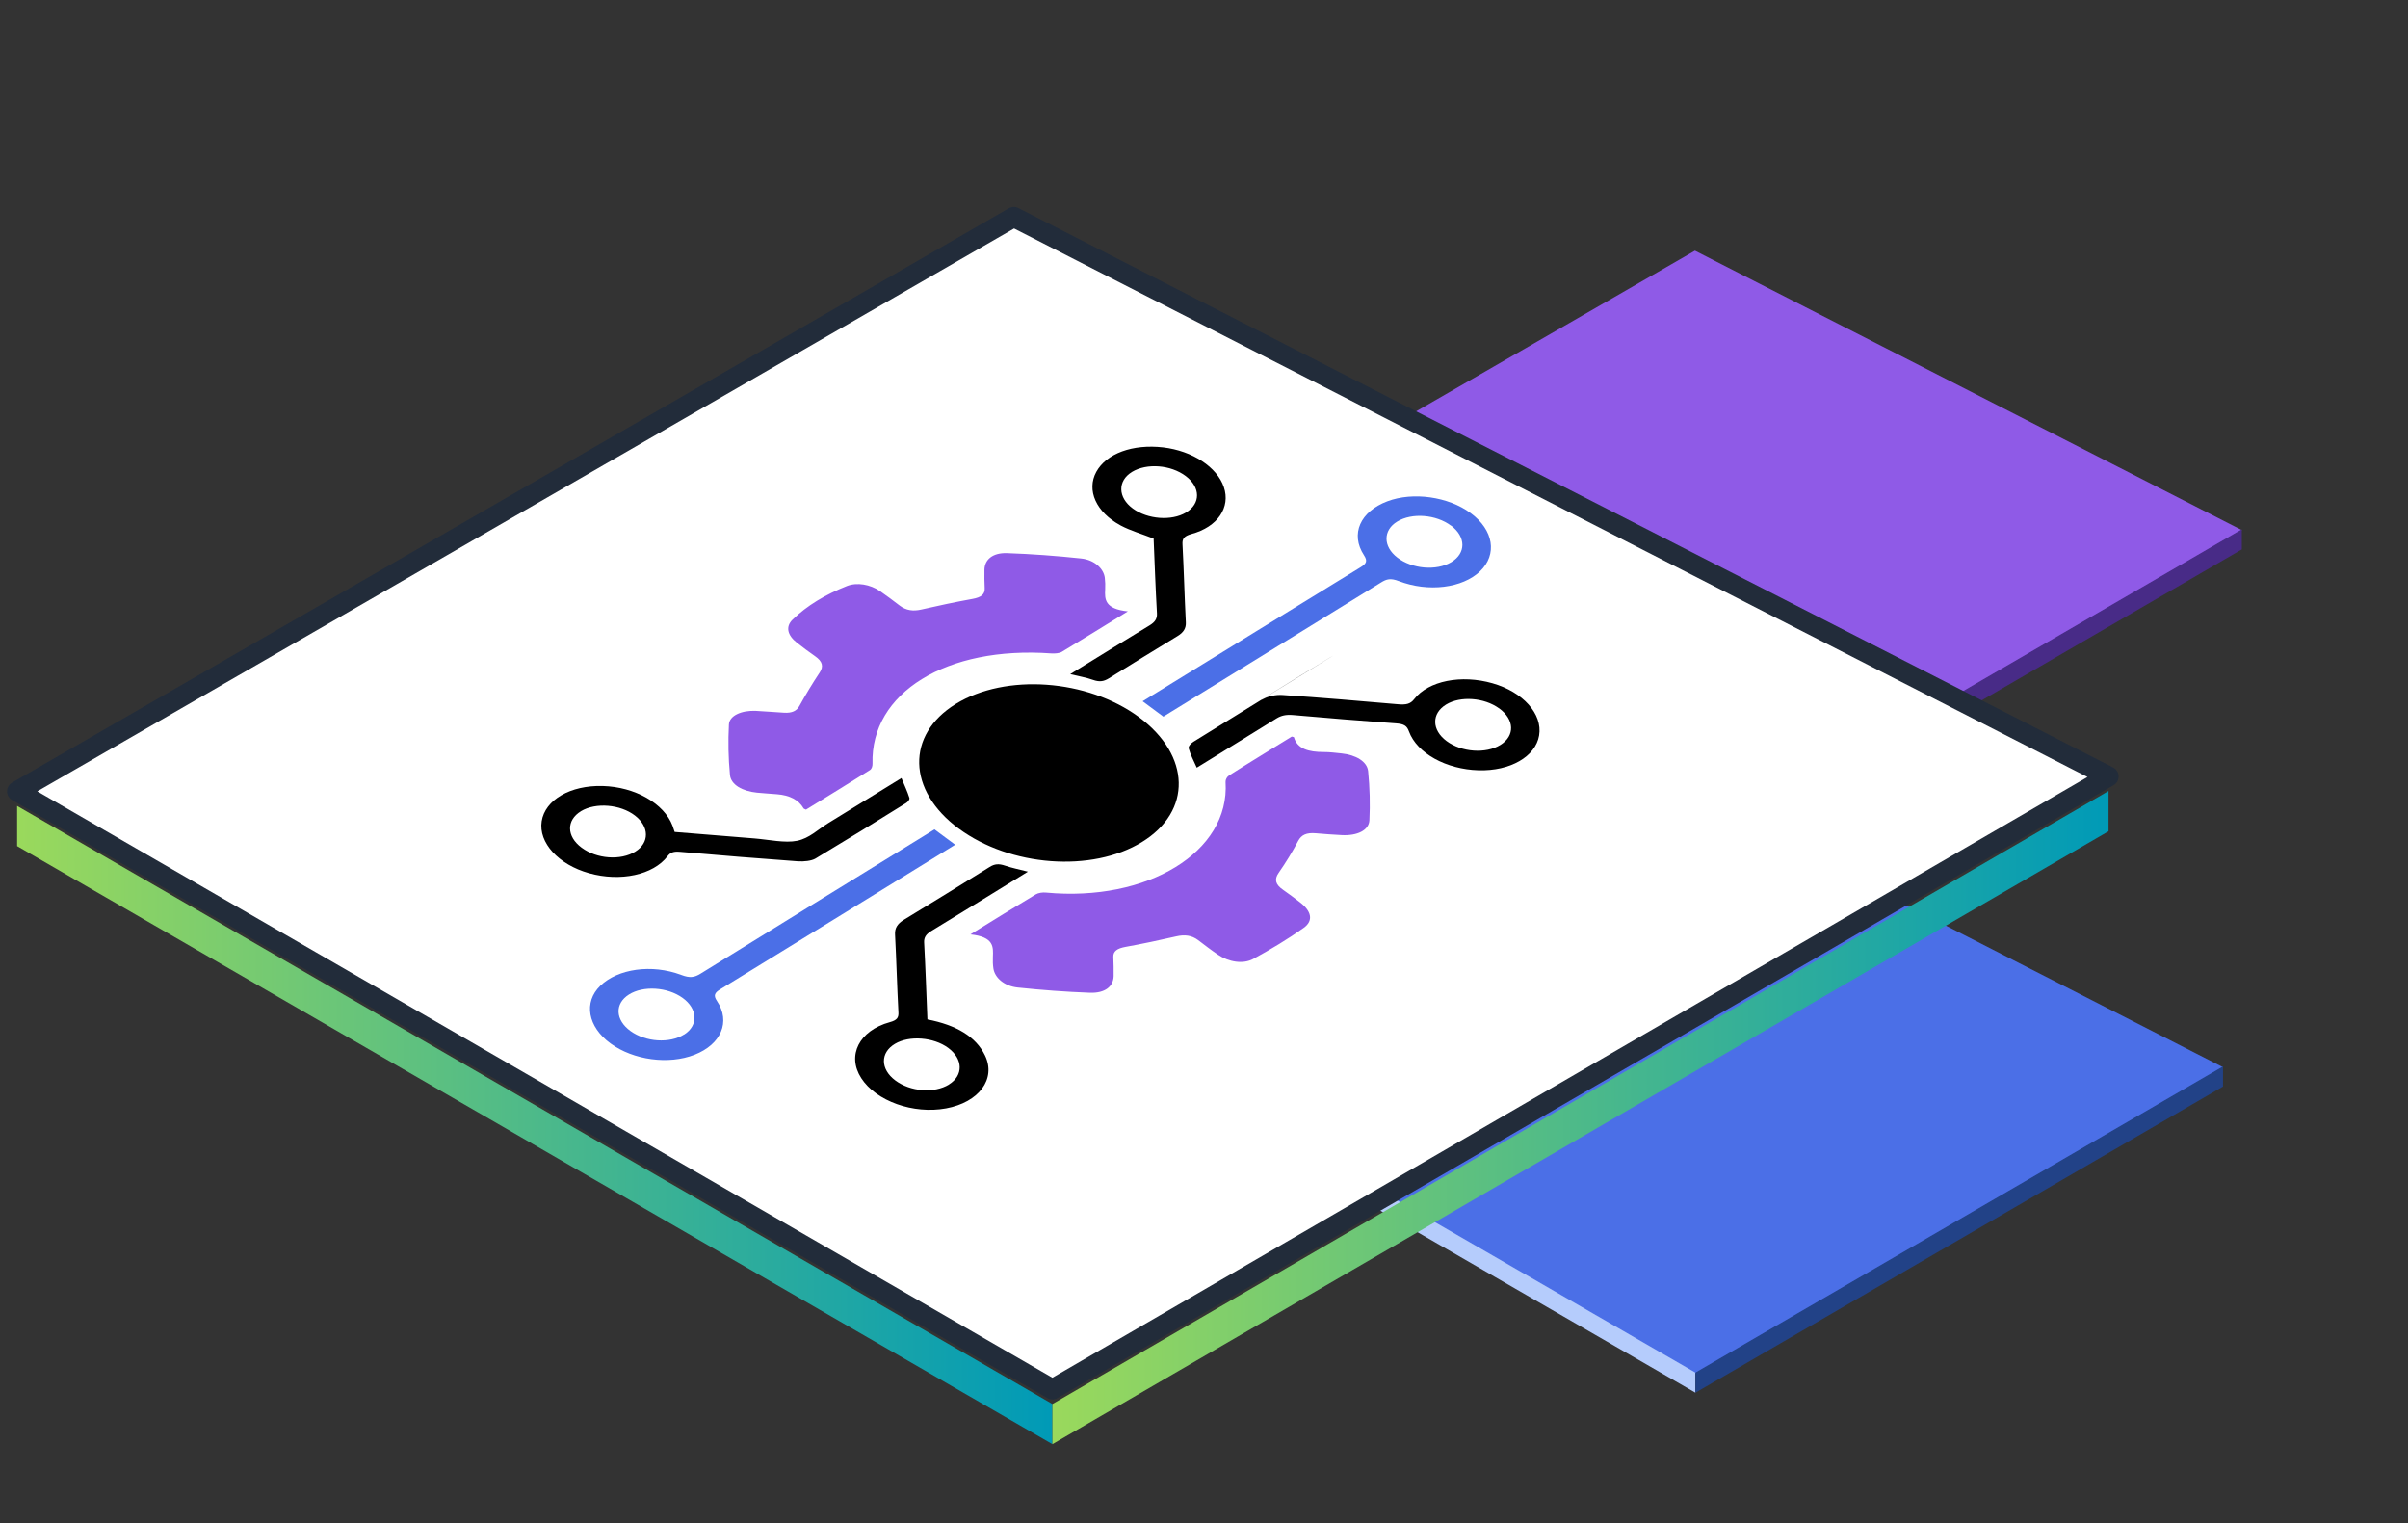 <?xml version="1.0" encoding="UTF-8"?>
<svg id="Layer_1" data-name="Layer 1" xmlns="http://www.w3.org/2000/svg" xmlns:xlink="http://www.w3.org/1999/xlink" viewBox="0 0 455.29 288">
  <rect x="0" y="0" width="455.29" height="288" fill="#333333" stroke="none"/>
  <defs>
    <style>
      .cls-1 {
        fill: #4b6fe7;
      }

      .cls-1, .cls-2, .cls-3, .cls-4, .cls-5, .cls-6, .cls-7, .cls-8, .cls-9, .cls-10 {
        stroke-width: 0px;
      }

      .cls-2 {
        fill: url(#linear-gradient);
      }

      .cls-3 {
        fill: #000;
      }

      .cls-4 {
        fill: #224287;
      }

      .cls-5 {
        fill: none;
      }

      .cls-6 {
        fill: url(#linear-gradient-2);
      }

      .cls-11 {
        fill: #fff;
        stroke: #222c3a;
        stroke-linecap: round;
        stroke-linejoin: round;
        stroke-width: 3.81px;
      }

      .cls-7 {
        fill: #d6c5fc;
      }

      .cls-8 {
        fill: #b5ccfc;
      }

      .cls-9 {
        fill: #8f5ae7;
      }

      .cls-10 {
        fill: #482b87;
      }
    </style>
    <clipPath id="clippath">
      <path class="cls-5" d="M-53.46,605.32v100.59c-69.72,0-126.24,56.29-126.24,125.73h-100.99c0-69.44-56.52-125.73-126.24-125.73v-100.59c69.72,0,126.24-56.31,126.24-125.75h100.99c0,69.44,56.52,125.75,126.24,125.75Z"/>
    </clipPath>
    <linearGradient id="linear-gradient" x1="3.24" y1="1508.72" x2="198.98" y2="1508.72" gradientTransform="translate(0 1721.41) scale(1 -1)" gradientUnits="userSpaceOnUse">
      <stop offset="0" stop-color="#9ad95c"/>
      <stop offset="1" stop-color="#009ab7"/>
    </linearGradient>
    <linearGradient id="linear-gradient-2" x1="198.98" y1="1510.13" x2="398.67" y2="1510.13" xlink:href="#linear-gradient"/>
  </defs>
  <g>
    <g>
      <polygon class="cls-1" points="316.91 148.94 222.77 203.17 320.56 259.65 420.31 201.76 316.91 148.94"/>
      <polygon class="cls-8" points="222.77 206.81 320.56 263.29 320.56 259.49 222.77 203.02 222.77 206.81"/>
      <polygon class="cls-4" points="420.31 205.41 320.56 263.29 320.56 259.49 420.31 201.61 420.31 205.41"/>
    </g>
    <g>
      <polygon class="cls-9" points="320.47 47.39 226.34 101.62 324.12 158.1 423.87 100.22 320.47 47.39"/>
      <polygon class="cls-7" points="226.34 105.27 324.12 161.74 324.12 157.95 226.34 101.47 226.34 105.27"/>
      <polygon class="cls-10" points="423.87 103.86 324.12 161.74 324.12 157.95 423.87 100.07 423.87 103.86"/>
    </g>
    <g>
      <polygon class="cls-11" points="191.68 41.03 3.24 149.6 198.98 262.66 398.67 146.79 191.68 41.03"/>
      <polygon class="cls-2" points="3.24 159.96 198.98 273.02 198.98 265.43 3.24 152.36 3.24 159.96"/>
      <polygon class="cls-6" points="398.67 157.15 198.98 273.02 198.98 265.43 398.67 149.54 398.67 157.15"/>
    </g>
  </g>
  <g>
    <path class="cls-9" d="M183.43,176.68c4.47-2.76,8.42-5.21,12.43-7.61.45-.27,1.26-.4,1.91-.33,19.16,1.8,34.8-7.65,33.95-20.9-.03-.44.25-.98.67-1.25,3.91-2.48,7.91-4.9,11.85-7.34.19.06.4.09.41.12.62,2.21,2.78,2.8,5.61,2.8,1.11,0,2.25.14,3.37.26,2.73.28,4.86,1.52,5.05,3.37.31,3.11.39,6.21.24,9.28-.1,1.9-2.31,2.94-5.19,2.8-1.65-.08-3.31-.21-4.96-.35-1.77-.15-2.72.32-3.31,1.43-1.09,2.07-2.34,4.1-3.71,6.07-.83,1.19-.64,2.17.86,3.2,1.08.74,2.11,1.54,3.14,2.32,2.18,1.65,2.69,3.49.72,4.88-2.95,2.1-6.17,4.03-9.5,5.85-1.92,1.05-4.65.6-6.7-.8-1.29-.87-2.5-1.81-3.72-2.74-1.25-.94-2.57-1.08-4.15-.72-3.17.73-6.39,1.41-9.64,2-1.49.28-2.3.79-2.26,1.89.04,1.22.09,2.43.06,3.64-.06,1.94-1.62,3.23-4.48,3.13-4.54-.17-9.11-.51-13.66-.99-2.54-.27-4.31-1.82-4.59-3.57-.11-.72-.13-1.44-.1-2.16.07-1.91.27-3.84-4.27-4.31l-.02.03Z"/>
    <path class="cls-9" d="M213.26,115.57c-4.49,2.77-8.48,5.24-12.53,7.68-.44.26-1.28.32-1.95.28-19.81-1.44-34.21,7.44-33.81,20.87,0,.41-.11.93-.49,1.18-4,2.53-8.07,5.01-12.09,7.48-.25-.12-.41-.16-.45-.23-.92-1.6-2.6-2.49-5.05-2.68-1.25-.1-2.52-.18-3.77-.3-2.74-.27-4.92-1.49-5.1-3.34-.31-3.19-.37-6.39-.2-9.55.09-1.69,2.43-2.69,5.08-2.57,1.79.09,3.57.25,5.36.35,1.49.09,2.37-.34,2.89-1.28,1.18-2.14,2.45-4.25,3.83-6.32.77-1.15.55-2.1-.88-3.09-1.18-.82-2.31-1.67-3.42-2.54-1.81-1.41-2.19-3.04-.83-4.37,2.71-2.64,6.2-4.74,10.3-6.36,1.89-.74,4.38-.3,6.23.96,1.28.88,2.5,1.81,3.72,2.74,1.24.94,2.56,1.11,4.15.74,3.17-.73,6.39-1.41,9.64-2,1.6-.29,2.35-.86,2.29-2.01-.06-1.17-.07-2.34-.05-3.51.04-1.89,1.53-3.22,4.26-3.13,4.67.16,9.37.51,14.05,1.01,2.49.27,4.24,1.91,4.45,3.66.09.72.1,1.44.07,2.16-.1,1.89-.1,3.73,4.31,4.18h-.02Z"/>
    <path class="cls-3" d="M181.26,156.64c-9.73-7.2-9.98-17.74-.56-23.55,9.44-5.82,24.89-4.71,34.63,2.47,9.83,7.26,10.08,17.81.57,23.64-9.46,5.8-24.89,4.65-34.64-2.57h0Z"/>
    <path class="cls-1" d="M216.04,132.57c.74-.46,1.38-.85,2.01-1.24,20.49-12.61,18.73-11.54,39.24-24.12,1.07-.66,1.31-1.16.61-2.23-2.64-4.03-.72-8.27,4.42-10.21,4.83-1.83,11.51-.89,15.74,2.23,4.35,3.2,5.09,7.82,1.77,11.01-3.3,3.16-9.74,4-15.37,1.84-1.57-.6-2.31-.37-3.34.27-20.55,12.68-18.9,11.66-39.48,24.32-.54.33-1.08.67-1.68,1.04l-3.91-2.9h-.02ZM274.36,99.39c-2.82-2.13-7.4-2.49-10.18-.79-2.71,1.65-2.7,4.72.02,6.81,2.78,2.15,7.38,2.55,10.19.87,2.82-1.68,2.81-4.77-.02-6.91h0Z"/>
    <path class="cls-1" d="M176.69,156.8l3.91,2.9c-.55.34-1.13.69-1.7,1.05-20.57,12.67-22.12,13.63-42.71,26.27-1.05.65-1.36,1.14-.63,2.22,2.64,3.93.77,8.2-4.23,10.16-4.9,1.92-11.56,1.03-15.9-2.14-4.31-3.15-5.13-7.8-1.93-10.9,3.34-3.22,9.72-4.15,15.3-2.05,1.66.63,2.5.48,3.68-.25,20.44-12.64,21.91-13.53,42.39-26.14.59-.36,1.17-.72,1.82-1.13h0ZM129.36,195.58c2.71-1.71,2.57-4.85-.29-6.92s-7.45-2.36-10.16-.64c-2.73,1.73-2.58,4.81.3,6.9,2.88,2.08,7.41,2.38,10.14.65h0Z"/>
    <path class="cls-3" d="M226.28,145.14c-.6-1.36-1.22-2.5-1.53-3.66-.1-.4.42-.94.89-1.24,8.65-5.36,17.33-10.7,26.01-16.04,3.14-1.93-16.03,9.76-12.76,7.92.9-.5,2.38-.82,3.62-.73,7.28.49,14.57,1.11,21.85,1.75,1.47.12,2.3-.03,3.02-.96,2.7-3.49,8.94-4.69,14.81-3.01,5.79,1.65,9.5,5.82,8.82,9.87-.67,3.99-5.48,6.76-11.45,6.58-6.1-.17-11.64-3.2-13.16-7.34-.38-1.04-.88-1.42-2.47-1.53-6.49-.46-12.98-1-19.47-1.57-1.31-.11-2.2.09-3.1.64-11.7,7.24-1.2.76-12.92,7.98-.65.4-1.29.8-2.16,1.33h0ZM283.44,133.92c-2.81-2.05-7.32-2.38-10.02-.73-2.78,1.7-2.75,4.81.1,6.92s7.41,2.43,10.17.72c2.78-1.73,2.68-4.78-.23-6.91h0Z"/>
    <path class="cls-3" d="M202.34,127.45c.68-.42,1.17-.72,1.65-1.02,11.86-7.3,1.48-.93,13.38-8.21,1.01-.62,1.43-1.25,1.38-2.24-.27-4.78-.44-9.55-.63-14.16-2.19-.86-4.37-1.49-6.2-2.46-4.71-2.52-6.52-6.71-4.64-10.15,1.91-3.48,6.89-5.3,12.65-4.63,5.5.65,10.19,3.71,11.47,7.51,1.29,3.82-1.14,7.52-6.14,8.87-1.45.4-1.74.95-1.68,1.94.26,4.91.38,9.82.63,14.74.06,1.12-.42,1.92-1.58,2.62-11.75,7.19-1.24.73-12.94,7.96-.94.58-1.73.78-3.07.3-1.25-.45-2.64-.67-4.29-1.08h0ZM214.03,89.22c-2.76,1.68-2.68,4.84.16,6.92,2.8,2.05,7.31,2.39,10.04.76,2.81-1.67,2.79-4.77-.04-6.9-2.84-2.14-7.38-2.48-10.17-.78Z"/>
    <path class="cls-3" d="M127.56,157.28c5.08.42,10.1.83,15.12,1.23,2.71.22,5.73.91,8.04.44s3.92-2.13,5.82-3.3c10.48-6.44,1.93-1.18,12.39-7.63.45-.28.89-.55,1.51-.93.57,1.38,1.13,2.56,1.5,3.75.1.3-.26.74-.61.96-12.02,7.43-5.02,3.15-17.13,10.5-.76.46-2.21.61-3.36.53-7.41-.53-14.82-1.14-22.24-1.79-1.25-.11-1.83.11-2.38.82-2.72,3.56-8.92,4.88-14.85,3.22-5.79-1.62-9.58-5.78-8.95-9.82.63-4.05,5.43-6.83,11.52-6.67,6.1.16,11.63,3.3,13.22,7.52.13.35.24.71.4,1.17h.02ZM109.86,153.35c-2.8,1.69-2.77,4.77.1,6.9,2.86,2.14,7.39,2.47,10.16.75,2.7-1.67,2.67-4.72-.07-6.82-2.77-2.13-7.41-2.51-10.2-.83h0Z"/>
    <path class="cls-3" d="M175.33,192.72c5.48,1.06,9.18,3.25,10.91,6.82,2.15,4.44-1.16,8.86-7.36,10-6.19,1.14-13.24-1.37-16.04-5.72-2.76-4.27-.41-8.99,5.41-10.58,1.36-.37,1.67-.87,1.62-1.83-.26-4.91-.38-9.82-.64-14.74-.07-1.17.42-2,1.62-2.75,11.79-7.22,4.54-2.76,16.27-10.02.93-.58,1.71-.66,2.94-.24,1.27.44,2.64.7,4.29,1.13-.66.41-1.14.7-1.62,1-11.91,7.33-4.78,2.96-16.71,10.26-.96.59-1.34,1.22-1.29,2.14.26,4.82.42,9.63.62,14.52h0ZM179.42,205.02c2.77-1.7,2.7-4.82-.15-6.92-2.77-2.03-7.34-2.38-10.06-.76-2.8,1.67-2.78,4.78.06,6.91,2.87,2.15,7.36,2.49,10.16.78h0Z"/>
  </g>
</svg>